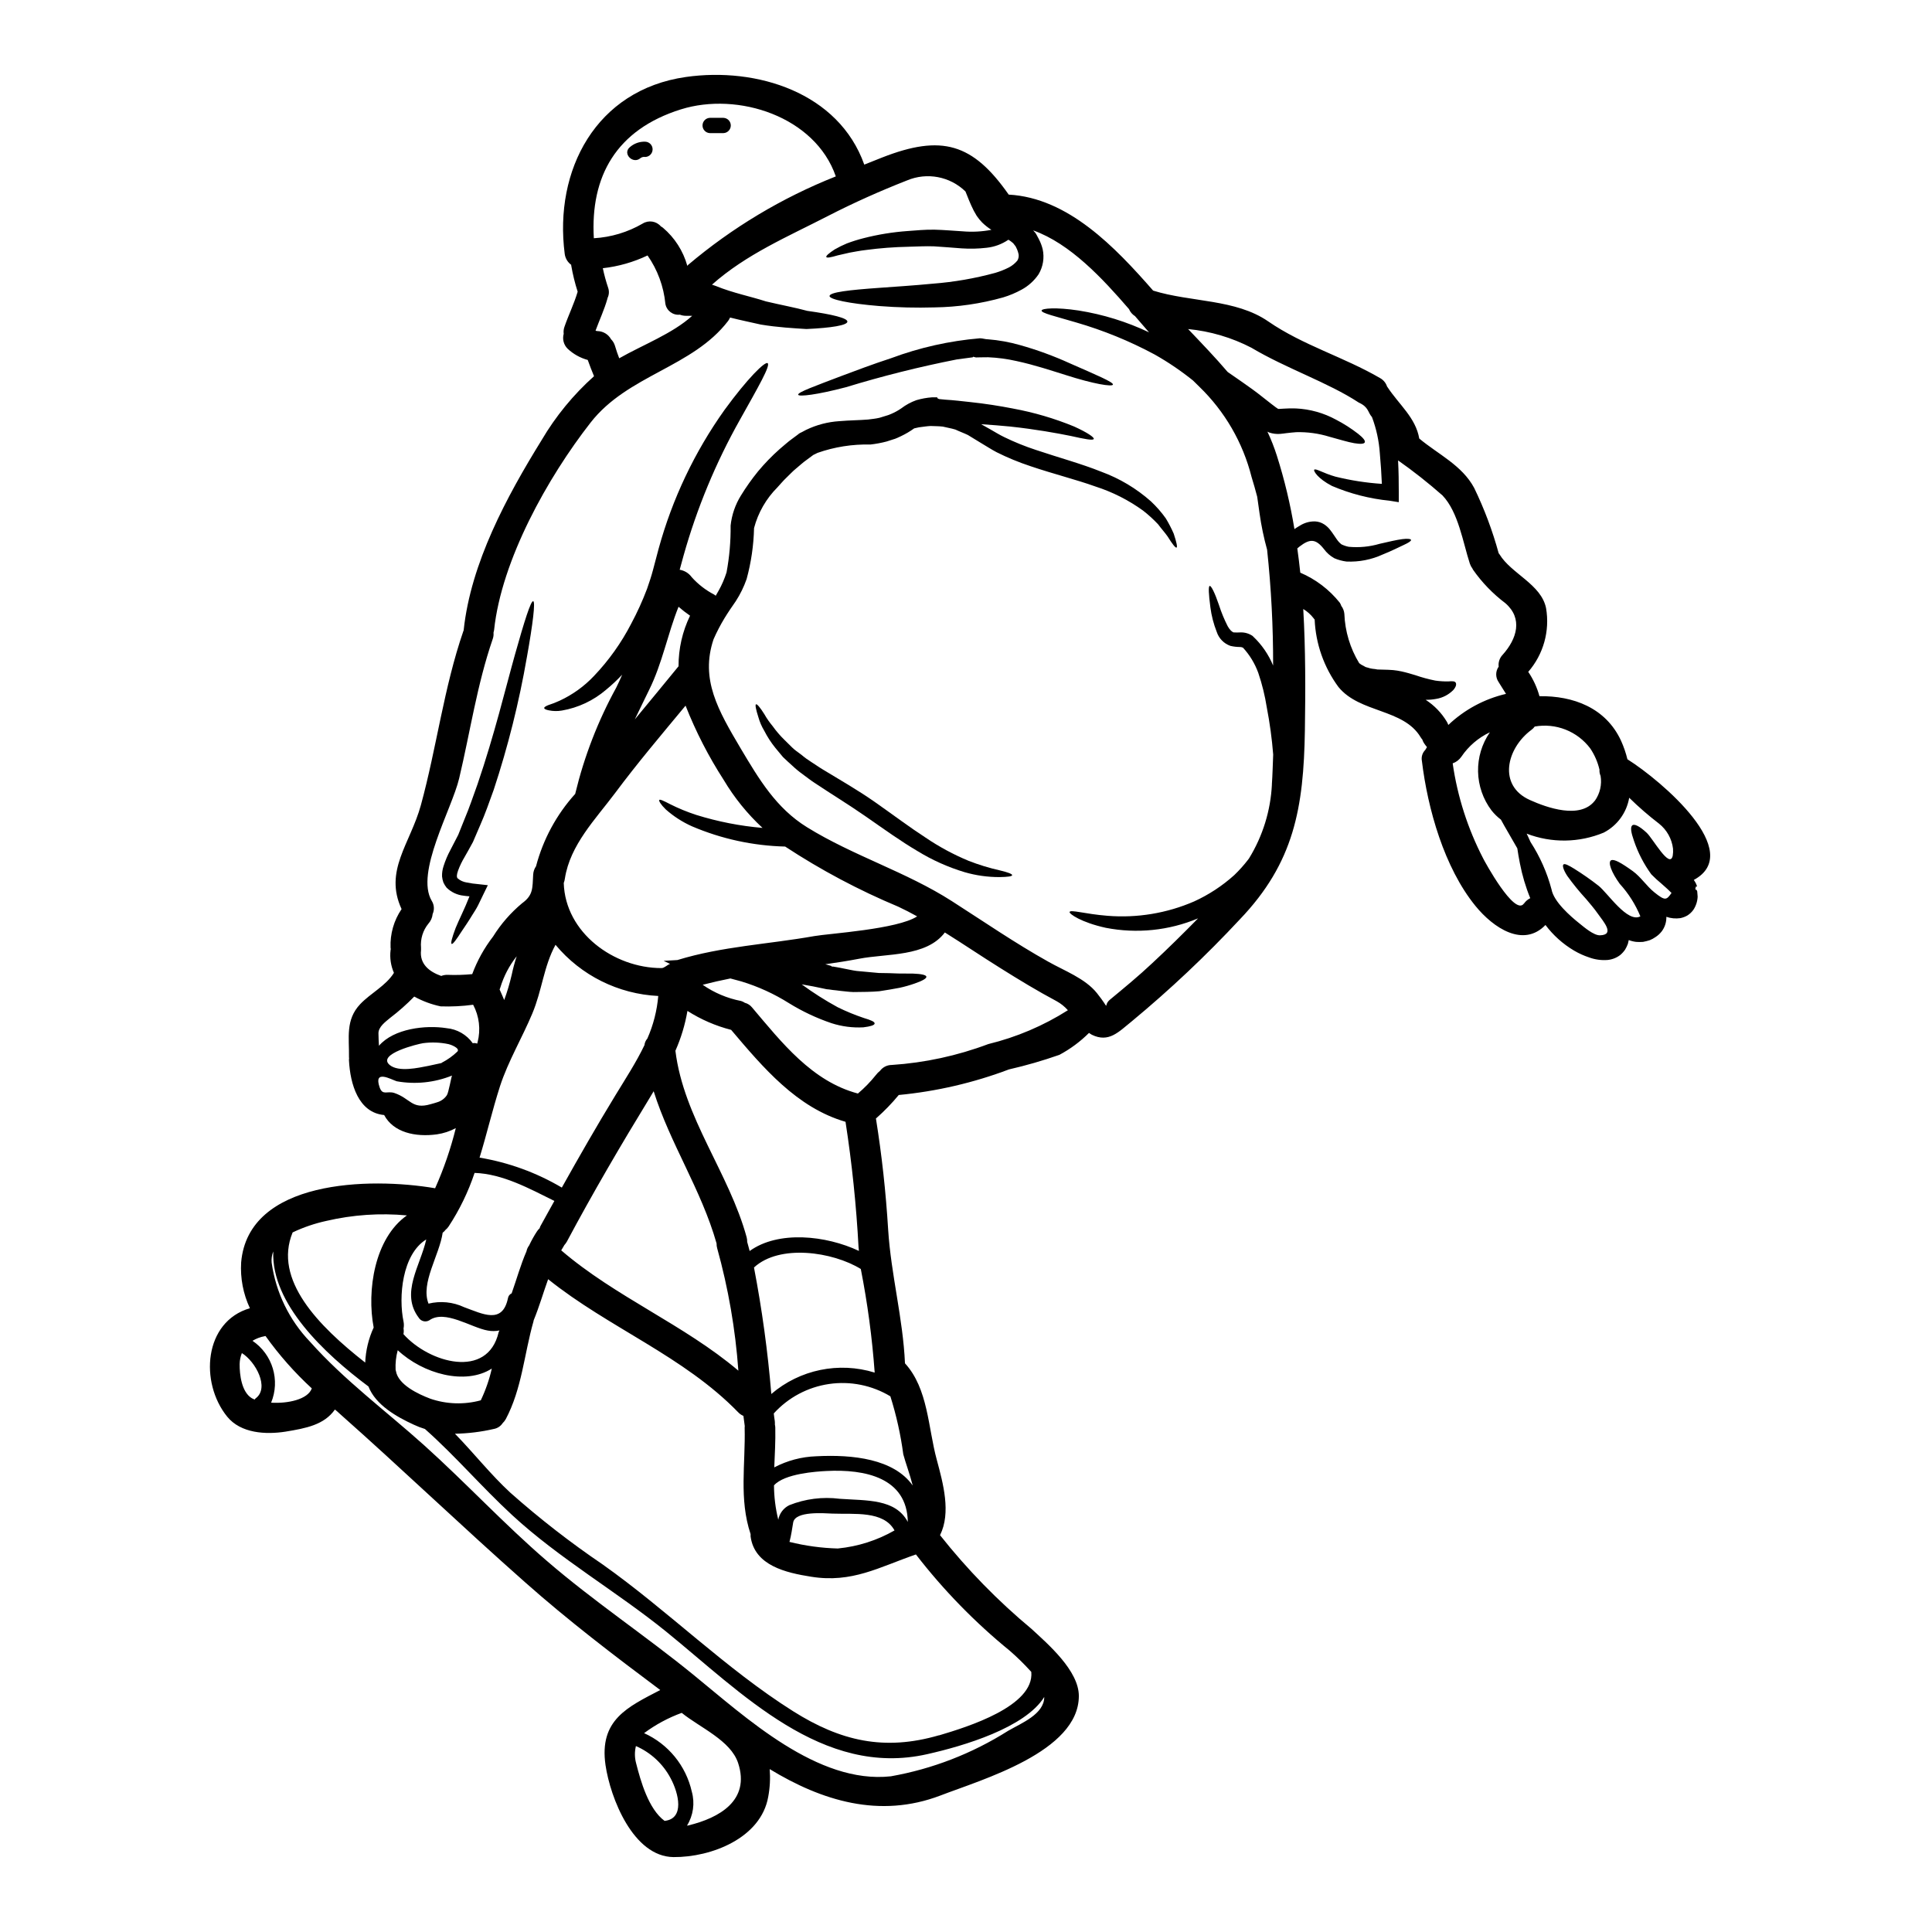 <?xml version="1.0" encoding="UTF-8"?>
<!-- Uploaded to: ICON Repo, www.svgrepo.com, Generator: ICON Repo Mixer Tools -->
<svg fill="#000000" width="800px" height="800px" version="1.1" viewBox="144 144 512 512" xmlns="http://www.w3.org/2000/svg">
 <g>
  <path d="m253.78 408.1c-1.988 2.035-4.117 3.922-6.379 5.644-1.18 1-3.148 2.363-3.106 4.133 0 1.105 0.078 2.188 0.133 3.266 3.938-4.59 12.398-5.535 17.883-4.672v0.004c2.797 0.242 5.348 1.703 6.973 3.992 0.395-0.086 0.805-0.047 1.18 0.105 0.027-0.133 0.078-0.238 0.105-0.395v0.004c0.859-3.336 0.438-6.871-1.18-9.914-2.856 0.387-5.738 0.531-8.617 0.43-2.445-0.512-4.805-1.391-6.992-2.598zm333.18-27.445-0.027-0.055-0.293-0.277c-0.621-0.648-1.484-1.379-2.266-2.082v-0.004c-0.93-0.758-1.812-1.57-2.652-2.426l-0.133-0.137c-1.957-2.699-3.496-5.676-4.566-8.836-0.754-2.133-1.027-3.617-0.461-4.106s1.969 0.242 3.809 1.945c1.648 1.516 6.133 9.727 6.914 6.106h0.004c0.105-0.625 0.129-1.258 0.078-1.891-0.316-2.602-1.648-4.981-3.699-6.613-2.773-2.125-5.418-4.418-7.914-6.867-0.68 3.969-3.176 7.387-6.75 9.238-6.519 2.711-13.832 2.809-20.422 0.273 0.324 0.648 0.645 1.379 1.023 2.215 2.504 3.867 4.383 8.105 5.566 12.559 0.594 3.266 4.973 7.086 7.398 9.02 1.242 1 3.809 3.215 5.461 3.148 4.051-0.133 0.863-3.672-0.566-5.699-1-1.434-2.137-2.727-3.148-3.938v0.004c-1.777-1.934-3.438-3.973-4.973-6.106-1.055-1.621-1.352-2.781-1-3.051s1.324 0.215 2.891 1.18v0.004c2.211 1.379 4.352 2.875 6.402 4.481 2.43 1.918 7.644 9.938 11.074 8.105h0.004c-1.301-3.168-3.148-6.086-5.461-8.617-2.215-3.055-3.211-5.754-2.293-6.242 0.789-0.395 2.621 0.621 5.781 2.894 2.106 1.539 3.617 3.938 5.672 5.59 2.902 2.344 3.227 2.051 4.547 0.184zm-104.24-128.31c0.027 0.027 0.109 0.027 0.188 0.027l1.379-0.082c1.035-0.07 2.07-0.09 3.109-0.051 3.746 0.168 7.402 1.195 10.691 2.992 2.066 1.07 4.027 2.328 5.863 3.758 1.301 1.027 1.922 1.812 1.73 2.242-0.188 0.434-1.18 0.488-2.809 0.215-1.629-0.273-3.938-1-6.539-1.699-2.848-0.883-5.824-1.293-8.805-1.215-0.676 0.051-1.918 0.16-2.727 0.27-0.395 0.055-0.945 0.137-1.594 0.188-0.953 0.066-1.906-0.055-2.812-0.352-0.188-0.078-0.324-0.16-0.512-0.242 0.98 2.074 1.82 4.215 2.512 6.402 2.016 6.352 3.57 12.844 4.644 19.418 0.434-0.297 0.867-0.594 1.355-0.863v0.004c1.211-0.793 2.629-1.207 4.078-1.18 0.875 0.035 1.723 0.305 2.453 0.785 0.613 0.402 1.152 0.902 1.594 1.484 0.754 0.945 1.242 1.812 1.727 2.457h0.004c0.34 0.512 0.758 0.969 1.242 1.352 0.609 0.297 1.254 0.512 1.918 0.648 2.762 0.262 5.551-0.004 8.215-0.789 2.457-0.566 4.539-1.051 5.996-1.238 1.457-0.188 2.269-0.055 2.32 0.215 0.051 0.273-0.617 0.727-1.918 1.324-1.301 0.594-3.051 1.512-5.539 2.512v-0.004c-3.023 1.398-6.34 2.043-9.668 1.891-1.098-0.145-2.168-0.434-3.184-0.863-1.098-0.605-2.047-1.445-2.785-2.457-2.188-2.754-3.699-2.754-6.43-0.672-0.215 0.16-0.395 0.352-0.617 0.512 0.297 2.133 0.566 4.266 0.789 6.426h-0.004c4.098 1.75 7.699 4.488 10.477 7.969 0.172 0.262 0.305 0.543 0.395 0.84 0.465 0.609 0.746 1.34 0.812 2.106 0.176 4.621 1.531 9.125 3.934 13.074 0.355 0.301 0.754 0.547 1.184 0.73l0.516 0.297 0.594 0.164c0.391 0.137 0.797 0.234 1.211 0.293 0.445 0.035 0.891 0.098 1.328 0.191 0.645 0.027 1.324 0.027 2 0.055l0.918 0.027 1.242 0.078c0.742 0.07 1.48 0.188 2.211 0.348 1.379 0.301 2.594 0.676 3.676 1 1.73 0.598 3.5 1.078 5.293 1.434 1.137 0.164 2.281 0.238 3.43 0.219 0.973-0.082 1.727-0.105 1.969 0.324 0.238 0.43 0.109 1.082-0.621 1.945v-0.004c-1.223 1.25-2.812 2.078-4.539 2.363-0.926 0.176-1.867 0.258-2.809 0.238 2.293 1.48 4.215 3.469 5.617 5.809 0.16 0.273 0.293 0.562 0.395 0.863 4.273-4.055 9.551-6.898 15.289-8.238-0.645-1.078-1.352-2.106-1.996-3.188-0.82-1.223-0.801-2.824 0.051-4.023-0.141-1.156 0.25-2.309 1.055-3.148 3.809-4.242 5.402-9.617 0.727-13.668-3.312-2.496-6.211-5.492-8.586-8.891l-0.16-0.324-0.004 0.004c-0.293-0.395-0.523-0.832-0.676-1.297-1.84-5.648-3.023-13.613-7.238-18.047-3.75-3.309-7.684-6.41-11.777-9.289 0.16 2.996 0.188 5.902 0.188 8.535v2.539l-2.461-0.395h0.004c-5.258-0.523-10.402-1.844-15.262-3.918-3.781-1.969-4.887-3.938-4.699-4.266 0.297-0.516 2.363 0.891 5.644 1.812 4.035 0.996 8.148 1.637 12.293 1.91-0.105-2.621-0.297-5.348-0.539-8.105v0.004c-0.223-3.281-0.922-6.512-2.078-9.59-1.18-1.324-0.812-2.621-3.512-3.859-8.105-5.32-19.152-8.996-28.418-14.508v-0.004c-5.231-2.711-10.938-4.398-16.801-4.965 3.621 3.805 7.188 7.508 10.48 11.371 1.27 0.863 2.539 1.754 3.891 2.699 1.73 1.215 3.543 2.488 5.215 3.836 0.867 0.672 1.699 1.324 2.512 1.969 0.809 0.648 1.664 1.246 1.742 1.273zm92.598 92.891c9.105 5.754 31.195 24.582 17.559 31.957v-0.004c0.113 0.145 0.211 0.297 0.297 0.457 0.152 0.242 0.285 0.496 0.391 0.762l0.16 0.484 0.027 0.055h-0.324l-0.16 0.699v0.027l0.352 0.188 0.16 0.352 0.109 1.379h0.004c-0.047 1.242-0.43 2.449-1.109 3.488-0.43 0.617-0.984 1.141-1.621 1.539-0.582 0.332-1.207 0.566-1.863 0.699-1.242 0.176-2.512 0.059-3.699-0.352 0.039 1.383-0.391 2.734-1.215 3.84-0.469 0.605-1.035 1.125-1.68 1.539-0.461 0.32-0.961 0.594-1.484 0.809-0.59 0.191-1.195 0.344-1.809 0.457-0.602 0.043-1.207 0.043-1.812 0-0.672-0.078-1.332-0.242-1.965-0.484-0.078 0.352-0.16 0.672-0.238 1.027h-0.004c-0.195 0.527-0.441 1.035-0.73 1.512-0.359 0.523-0.785 0.996-1.27 1.406-0.953 0.738-2.098 1.195-3.297 1.324-1.695 0.141-3.398-0.09-4.996-0.68-1.383-0.461-2.715-1.066-3.969-1.805-2.945-1.742-5.516-4.047-7.566-6.781-5.832 6.051-13.75 0.867-18.582-5.078-8.238-10.133-12.641-25.715-14.168-38.41l-0.004-0.004c-0.195-1.051 0.137-2.129 0.891-2.887 0.137-0.262 0.293-0.516 0.461-0.758-0.289-0.344-0.562-0.703-0.809-1.082-0.184-0.297-0.328-0.613-0.434-0.945-0.176-0.188-0.328-0.398-0.457-0.621-4.539-7.566-16.098-6.348-21.746-13.266v0.004c-3.844-5.207-6.047-11.445-6.324-17.91-0.113-0.102-0.211-0.223-0.293-0.352-0.75-0.973-1.676-1.793-2.727-2.43 0.621 10.695 0.594 21.473 0.434 32.168-0.328 20.504-2.836 35.031-17.234 50.082l-0.004 0.004c-8.949 9.609-18.516 18.633-28.629 27.008-3.516 2.836-6.106 5.754-10.594 3.566-0.27-0.133-0.484-0.324-0.754-0.484-2.312 2.309-4.953 4.262-7.832 5.805-4.387 1.539-8.855 2.832-13.383 3.867-9.391 3.547-19.211 5.824-29.203 6.777-1.82 2.211-3.816 4.269-5.965 6.16-0.027 0.027-0.055 0.027-0.082 0.055 1.574 9.84 2.621 19.395 3.242 29.469 0.754 11.938 3.938 23.527 4.457 35.426 6.16 6.723 6.106 17.07 8.426 25.551 1.676 6.238 3.836 14.02 0.867 19.988h-0.004c7.203 9.102 15.332 17.43 24.258 24.852 4.328 4 12.531 11.047 12.531 17.773-0.027 14.801-25.742 22.148-36.684 26.371-16.137 6.156-31.469 1.379-45.246-7l0.004 0.004c0.191 2.453 0.062 4.926-0.395 7.348-1.918 10.91-15.043 16.043-25.094 15.965-10.699-0.109-16.746-15.691-18.02-24.363-1.754-12.02 5.902-15.426 14.504-19.91-12.262-9.16-24.469-18.477-35.816-28.551-16.609-14.668-32.547-29.984-49.133-44.676-0.395-0.395-0.84-0.754-1.266-1.109-2.836 4.055-7.648 4.973-13.102 5.863-5.16 0.812-11.832 0.484-15.449-3.973-7.348-9.055-6.188-25.191 6.023-28.734h-0.004c-1.777-3.793-2.578-7.973-2.32-12.152 1.891-21.879 33.98-22.613 51.406-19.641h-0.004c2.301-5.141 4.133-10.473 5.484-15.938-1.559 0.836-3.25 1.395-5 1.648-5.699 0.789-11.531-0.488-13.992-5.117-6.832-0.621-8.992-8.238-9.316-14.426-0.02-0.188-0.008-0.379 0.027-0.566-0.023-0.105-0.031-0.215-0.027-0.324 0.078-5.215-0.973-9.887 2.973-14.074 2.777-2.918 6.777-4.832 8.938-8.289-0.824-1.883-1.133-3.953-0.891-5.996 0.008-0.102 0.023-0.199 0.055-0.297-0.031-0.129-0.047-0.262-0.055-0.395-0.148-3.629 0.875-7.207 2.918-10.211-4.723-10.184 2.293-17.285 5.117-27.551 4.188-15.316 6.078-31.117 11.266-46.16l0.078-0.16v-0.109c1.895-17.711 11.371-35.301 20.664-50.32v-0.004c3.727-6.324 8.414-12.035 13.887-16.926l-0.027-0.027c-0.594-1.406-1.133-2.832-1.648-4.266-2.004-0.543-3.844-1.574-5.352-3-1.023-1.023-1.418-2.523-1.023-3.918-0.078-0.617-0.016-1.246 0.191-1.836 1.078-3.148 2.566-6.129 3.512-9.344h-0.004c-0.73-2.273-1.297-4.594-1.703-6.945v-0.164c-0.953-0.691-1.578-1.75-1.727-2.918-2.863-22.148 8.238-43.461 32.117-46.867 18.773-2.672 40.461 4.106 47.273 23.223 1.574-0.621 3.188-1.266 4.754-1.891 15.742-6.16 23.984-3.781 33.52 9.84 15.777 0.863 28.23 13.965 38.277 25.441 9.965 3.109 21.852 2.188 30.496 8.16 9.211 6.348 20.043 9.426 29.684 15.043v0.004c0.859 0.484 1.508 1.277 1.812 2.215 0.023 0.055 0.062 0.102 0.105 0.141 3.082 4.672 7.477 8.102 8.426 13.637 5 4.188 11.348 7.086 14.562 13.102 2.688 5.555 4.856 11.34 6.484 17.289l0.242 0.324c3.106 5.117 11.047 7.914 12.32 14.238v-0.004c1.039 6.051-0.695 12.246-4.723 16.883 1.336 1.977 2.34 4.156 2.973 6.453 8.883-0.133 17.555 3.027 21.609 11.777 0.723 1.598 1.297 3.266 1.711 4.973zm-8.66 10.965c1.355-1.91 1.898-4.281 1.512-6.59-0.23-0.516-0.332-1.082-0.293-1.648-0.469-2.016-1.301-3.93-2.461-5.644-1.68-2.227-3.938-3.941-6.531-4.965-2.594-1.02-5.418-1.301-8.164-0.816-0.246 0.344-0.547 0.645-0.891 0.891-6.617 4.918-8.938 14.75-0.395 18.582 4.578 2.066 13.332 5.144 17.191 0.203zm-18.773 27.23c0.426-0.598 0.992-1.082 1.648-1.406-1.223-2.988-2.144-6.094-2.754-9.266-0.301-1.43-0.488-2.754-0.676-3.938-1.672-2.973-3.348-5.727-4.348-7.617l-0.004 0.004c-0.926-0.707-1.762-1.523-2.484-2.434-2.242-2.969-3.488-6.57-3.566-10.289s1.02-7.367 3.133-10.426c-3.055 1.441-5.668 3.68-7.559 6.481-0.562 0.816-1.367 1.43-2.301 1.758 1.266 8.789 3.996 17.305 8.078 25.188 0.316 0.664 8.344 15.465 10.801 11.957zm-66.828-31.543c0.188-2.672 0.238-5.32 0.352-7.965h-0.004c-0.332-4.188-0.902-8.355-1.699-12.48-0.484-3.094-1.238-6.137-2.242-9.102-0.895-2.477-2.269-4.75-4.051-6.691-0.242-0.125-0.516-0.191-0.789-0.188-0.863 0-1.727-0.102-2.566-0.301-1.723-0.609-3.059-1.988-3.621-3.727-0.82-2.082-1.383-4.262-1.672-6.481-0.461-3.543-0.57-5.539-0.191-5.672 0.379-0.133 1.355 1.781 2.488 5.117h-0.004c0.617 1.91 1.383 3.769 2.297 5.559 0.238 0.43 0.527 0.828 0.867 1.184l0.105 0.082 0.395 0.297c0.273 0.164 0.188 0 0.301 0.082l-0.004-0.004c0.539 0.031 1.078 0.031 1.617 0 1.184-0.059 2.352 0.273 3.328 0.945l0.105 0.109v0.004c2.301 2.164 4.113 4.797 5.32 7.719 0.027-10.254-0.504-20.5-1.594-30.699-0.875-3.16-1.543-6.371-2-9.617-0.215-1.574-0.434-3.023-0.621-4.402-0.457-1.73-0.945-3.488-1.484-5.215v0.004c-2.293-9.125-7.094-17.422-13.859-23.961-0.566-0.539-1.105-1.109-1.672-1.648-3.195-2.566-6.59-4.871-10.16-6.887-6.633-3.566-13.625-6.418-20.859-8.512-5.539-1.645-9.215-2.457-9.105-3.148 0.078-0.566 3.754-0.918 9.805 0 6.469 1.027 12.754 2.973 18.668 5.785l-0.566-0.648c-1-1.16-2.055-2.363-3.148-3.644l-0.004-0.004c-0.711-0.441-1.266-1.094-1.594-1.863-7.023-8.129-15.559-17.344-25.391-20.859l0.301 0.355 0.188 0.188 0.27 0.395v-0.004c0.023 0.031 0.043 0.066 0.055 0.105l0.082 0.133 0.617 1.16v0.004c0.441 0.84 0.773 1.727 1 2.648 0.496 2.269 0.109 4.644-1.078 6.644-1.156 1.699-2.703 3.102-4.512 4.082-1.555 0.852-3.191 1.539-4.887 2.051-5.922 1.668-12.031 2.559-18.184 2.648-4.863 0.145-9.734 0.023-14.586-0.355-8.266-0.672-13.184-1.781-13.238-2.644 0-1.027 5.215-1.621 13.266-2.188 4.051-0.301 8.887-0.594 14.168-1.105h0.004c5.578-0.43 11.105-1.391 16.504-2.867 1.258-0.375 2.477-0.863 3.648-1.457 0.832-0.449 1.574-1.055 2.184-1.781 0.312-0.512 0.43-1.117 0.328-1.707-0.094-0.434-0.227-0.855-0.395-1.266l-0.324-0.676-0.027-0.078-0.273-0.355c-0.188-0.188-0.434-0.645-0.566-0.645h0.004c-0.117-0.086-0.223-0.176-0.324-0.273-0.109-0.105-0.461-0.324-0.789-0.539-1.719 1.18-3.707 1.914-5.781 2.133-2.195 0.258-4.41 0.309-6.617 0.16-2.516-0.188-4.945-0.395-7.32-0.539-2.133-0.082-4.566 0.055-6.691 0.105v0.004c-3.805 0.07-7.598 0.359-11.371 0.863-1.621 0.188-3.055 0.484-4.297 0.699-1.238 0.301-2.32 0.543-3.184 0.73-1.812 0.539-2.867 0.727-3 0.43-0.133-0.301 0.672-0.996 2.238-2.023v0.004c1.027-0.594 2.094-1.121 3.188-1.574 1.438-0.543 2.902-1.004 4.391-1.383 3.859-0.992 7.801-1.633 11.777-1.914 2.269-0.16 4.434-0.395 7.086-0.355 2.539 0.055 4.973 0.301 7.453 0.434 2.543 0.223 5.109 0.09 7.617-0.395-0.883-0.562-1.707-1.215-2.457-1.945-0.527-0.543-1.004-1.133-1.434-1.754-0.27-0.461-0.512-0.918-0.789-1.379-1.027-2.027-1.621-3.699-2.188-5.078-4.098-4-10.191-5.156-15.477-2.941-7.16 2.809-14.098 5.902-20.961 9.426-10.699 5.512-21.648 10.129-30.742 18.203 0.352 0.109 0.672 0.242 1.027 0.355 4.562 1.863 9.184 2.754 13.262 4.078 4.106 0.973 7.805 1.645 10.965 2.512 6.621 0.918 10.699 1.918 10.629 2.867-0.07 0.949-4.16 1.645-10.859 1.945-3.375-0.215-7.562-0.434-12.07-1.18-2.566-0.594-5.32-1.137-8.16-1.867l0.004-0.004c-0.141 0.316-0.312 0.613-0.512 0.895-9.445 12.344-26.551 14.289-36.441 26.93-11.414 14.609-23.617 36.465-25.586 54.965h0.004c-0.039 0.25-0.094 0.492-0.164 0.734 0.059 0.574-0.016 1.156-0.215 1.699-4.16 12.098-5.945 24.523-8.887 36.922-1.945 8.188-11.695 24.984-7.266 32.441 0.66 1.047 0.75 2.359 0.242 3.488-0.086 0.941-0.477 1.832-1.109 2.539-1.465 1.785-2.172 4.07-1.969 6.371v0.219c0.016 0.152 0.016 0.305 0 0.457-0.43 3.699 2.215 5.727 5.348 6.832v0.004c0.52-0.203 1.07-0.305 1.625-0.297 2.199 0.086 4.398 0.023 6.59-0.188 1.332-3.586 3.199-6.945 5.535-9.973 2.074-3.324 4.664-6.293 7.672-8.805 3.027-2.188 2.731-4.051 2.949-7.617v0.004c0.043-0.785 0.305-1.543 0.754-2.191 1.879-7.141 5.445-13.727 10.398-19.203-0.004-0.055 0.004-0.113 0.027-0.164 2.356-9.766 6-19.176 10.832-27.98 0.566-1.137 1.078-2.269 1.574-3.434-1.332 1.426-2.758 2.762-4.269 4-3.336 2.863-7.387 4.766-11.723 5.512-1.145 0.195-2.316 0.176-3.453-0.059-0.789-0.16-1.18-0.352-1.215-0.594-0.035-0.242 0.352-0.488 1.078-0.789l-0.004 0.004c1.035-0.332 2.043-0.727 3.027-1.18 3.414-1.586 6.496-3.805 9.078-6.539 3.938-4.133 7.266-8.809 9.883-13.883 1.594-2.977 2.992-6.055 4.188-9.215 0.566-1.645 1.133-3.293 1.574-4.996 0.488-1.84 1-3.727 1.488-5.621v0.004c3.617-13.203 9.535-25.664 17.477-36.816 6.133-8.402 10.723-12.887 11.414-12.375 0.812 0.594-2.363 6.106-7.32 14.957-6.402 11.375-11.422 23.473-14.957 36.035-0.352 1.27-0.699 2.516-1.027 3.754 1.281 0.207 2.43 0.914 3.188 1.969 1.695 1.887 3.719 3.453 5.969 4.621 0.125 0.109 0.258 0.207 0.395 0.297 0.238-0.434 0.512-0.863 0.754-1.324h0.004c0.867-1.543 1.57-3.172 2.106-4.859 0.766-4.098 1.129-8.258 1.082-12.426 0.301-2.82 1.234-5.535 2.727-7.945 1.363-2.219 2.871-4.348 4.512-6.371 1.758-2.117 3.676-4.098 5.738-5.926 1.051-0.867 2.211-1.945 3.238-2.672l1.594-1.18 0.188-0.16 0.109-0.078 0.238-0.16c0.082-0.027 0.621-0.301 0.621-0.301l1.055-0.566h0.008c2.75-1.324 5.731-2.106 8.777-2.297 2.809-0.242 5.32-0.242 7.621-0.434 1.133-0.16 1.836-0.188 3.023-0.461l1.754-0.539 0.434-0.133h-0.004c0.086-0.023 0.164-0.051 0.246-0.082l0.672-0.273c0.93-0.395 1.816-0.883 2.648-1.453 1.223-0.934 2.582-1.672 4.027-2.191 1.355-0.398 2.75-0.652 4.156-0.754h1.355l0.105 0.27 0.395 0.188 1.672 0.164c2.215 0.133 4.348 0.395 6.43 0.617 4.133 0.434 7.992 1.055 11.477 1.73l0.004 0.004c5.543 1.02 10.965 2.609 16.18 4.75 3.594 1.621 5.375 2.894 5.242 3.297-0.164 0.484-2.363 0.051-6.133-0.789-3.727-0.754-9.211-1.754-16.02-2.488-2.363-0.238-5-0.434-7.699-0.621 0.789 0.434 1.574 0.895 2.363 1.328 1.434 0.812 2.434 1.457 3.781 2.106 2.731 1.328 5.543 2.465 8.43 3.406 5.945 2 11.938 3.617 17.258 5.75 4.848 1.777 9.32 4.445 13.18 7.871 1.461 1.371 2.777 2.883 3.938 4.512 0.781 1.297 1.477 2.641 2.082 4.027 0.754 2.266 1.027 3.566 0.754 3.699-0.273 0.133-1.105-0.918-2.363-2.945-0.676-0.973-1.594-1.969-2.512-3.211h0.004c-1.238-1.316-2.574-2.535-4-3.648-3.836-2.773-8.086-4.926-12.594-6.375-5.117-1.836-11.02-3.293-17.258-5.398v-0.004c-3.078-1.012-6.074-2.25-8.973-3.699-1.352-0.703-2.863-1.703-3.938-2.32-1.238-0.758-2.457-1.516-3.672-2.242-1.133-0.539-2.215-0.918-3.293-1.434-1.137-0.352-2.269-0.512-3.348-0.789-1.137-0.133-2.215-0.105-3.269-0.16-1.051 0.055-2.078 0.242-3.051 0.352-0.434 0.082-0.84 0.188-1.242 0.273l-0.004-0.004c-1.105 0.797-2.277 1.492-3.512 2.078l-1 0.461c-0.215 0.082-0.273 0.133-0.594 0.242l-0.434 0.133-1.754 0.566v0.004c-1.422 0.375-2.867 0.645-4.328 0.809-4.769-0.117-9.523 0.633-14.023 2.215l-0.699 0.352-0.352 0.16-0.188 0.133-1.594 1.18c-1.133 0.789-1.867 1.539-2.809 2.293-0.945 0.754-1.727 1.648-2.594 2.457-0.867 0.809-1.574 1.703-2.363 2.539v0.004c-2.992 2.988-5.137 6.719-6.211 10.809-0.105 4.562-0.766 9.098-1.969 13.504-0.719 2.059-1.68 4.019-2.859 5.848-0.543 0.789-1.055 1.539-1.574 2.297-0.52 0.758-0.973 1.512-1.434 2.238v0.004c-1.086 1.793-2.055 3.656-2.898 5.578-3.566 10.629 1.215 18.824 7.238 29.008 4.781 8.027 9.344 15.742 17.531 20.801 12.262 7.59 26.254 11.809 38.383 19.582 8.426 5.402 16.801 11.156 25.551 16.047 4.16 2.363 9.777 4.43 12.883 8.316 3.938 4.945 1.434 3.434 3.461 1.754 3.805-3.148 7.59-6.266 11.184-9.645 4.16-3.859 8.211-7.871 12.184-11.91v0.004c-7.723 3.238-16.23 4.109-24.449 2.512-6.535-1.434-9.723-3.699-9.617-4.188 0.188-0.727 4.16 0.543 10.078 1 7.84 0.629 15.715-0.676 22.934-3.809 3.875-1.77 7.457-4.117 10.625-6.969 1.336-1.281 2.574-2.664 3.699-4.133l0.215-0.297h0.004c3.637-5.918 5.723-12.656 6.066-19.598zm-54.055 59.832c-0.855-0.965-1.867-1.777-2.996-2.398-5.082-2.703-9.969-5.676-14.832-8.727-4.945-3.078-9.805-6.375-14.777-9.48-4.918 6.512-15.398 5.539-22.742 6.969-2.945 0.566-5.945 1.023-8.941 1.457 0.461 0.137 0.973 0.242 1.406 0.395l0.242 0.082 0.027 0.133h0.395l0.918 0.16c0.621 0.109 1.242 0.215 1.84 0.355 1.18 0.211 2.402 0.512 3.457 0.645 2.133 0.188 4.106 0.395 5.902 0.543 1.867 0.023 3.594 0.051 5.117 0.133 1.539 0 2.863 0.027 3.938 0.027 2.188 0.078 3.457 0.352 3.543 0.812 0.086 0.461-1.027 1.105-3.148 1.836h-0.004c-1.281 0.449-2.59 0.82-3.914 1.109-1.574 0.297-3.379 0.617-5.402 0.918-2.051 0.188-4.371 0.188-6.859 0.215-1.215-0.027-2.363-0.215-3.594-0.324-0.594-0.082-1.211-0.164-1.836-0.215l-0.945-0.137-0.488-0.051h-0.105l-0.434-0.082-0.242-0.055c-1.969-0.434-4-0.836-6.078-1.18l-0.004-0.004c3.047 2.238 6.242 4.269 9.562 6.078 2.254 1.109 4.586 2.066 6.969 2.863 1.812 0.539 2.836 0.973 2.809 1.434-0.027 0.461-1.082 0.789-3 1.023h0.004c-2.863 0.152-5.727-0.223-8.453-1.105-3.945-1.336-7.723-3.117-11.262-5.305-3.926-2.469-8.16-4.406-12.598-5.754l-2.918-0.789c-2.484 0.488-4.918 1.055-7.348 1.676h0.004c3.055 2.125 6.523 3.59 10.18 4.297 0.355 0.109 0.695 0.27 1 0.48 0.758 0.195 1.434 0.633 1.922 1.246 7.871 9.293 15.855 19.559 28.035 22.797 1.742-1.469 3.332-3.109 4.754-4.887 0.32-0.426 0.691-0.805 1.109-1.137 0.734-0.973 1.887-1.547 3.109-1.547 8.75-0.582 17.371-2.445 25.582-5.535 7.477-1.82 14.602-4.848 21.098-8.973zm-15.883 190.99c3.543-2.055 9.617-4.434 9.617-8.992-5.078 8.156-21.363 12.988-31.008 15.152-27.797 6.297-49.199-16.262-69.152-32.445-13.211-10.695-28.34-19.363-40.84-30.902-8.188-7.562-15.02-15.637-23.125-22.828-1.008-0.305-1.992-0.684-2.945-1.133-4.484-2.051-10.129-5.211-12.02-10.129-11.723-8.754-25.77-21.992-25.227-35.789-0.371 0.934-0.516 1.941-0.434 2.945 1.094 7.898 4.66 15.246 10.184 20.996 9.156 10.266 20.098 18.312 30.281 27.469 11.047 9.941 21.152 20.859 32.414 30.551 12.48 10.777 26.176 19.852 38.926 30.254 13.828 11.238 32.848 29.012 52.293 26.879 11.027-1.953 21.57-6.039 31.035-12.027zm-18.258 1.18c7.562-2.242 25.258-7.727 24.445-16.805-0.082-0.078-0.109-0.16-0.188-0.215-1.73-1.906-3.57-3.707-5.512-5.398-9.242-7.527-17.59-16.094-24.879-25.527-9.777 3.375-16.926 7.644-27.77 5.902-6.644-1.055-14.992-2.922-16.043-10.672v0.004c-0.012-0.207-0.012-0.414 0-0.621-3.109-9.32-1.328-18.586-1.574-28.203 0-0.16 0.027-0.297 0.027-0.434-0.109-0.918-0.242-1.805-0.355-2.699-0.531-0.215-1.012-0.547-1.402-0.969-14.449-14.883-34.328-22.391-50.348-35.25-1.297 3.594-2.363 7.32-3.832 10.887-0.027 0.078-0.027 0.188-0.055 0.297-2.484 8.727-3.051 17.832-7.371 25.957l-0.008-0.004c-0.211 0.371-0.477 0.707-0.785 1-0.531 0.812-1.371 1.371-2.328 1.543-3.383 0.781-6.84 1.207-10.316 1.27 4.996 5.117 9.426 10.777 14.719 15.664h0.004c7.719 6.84 15.867 13.176 24.402 18.965 17.32 12.266 32.602 27.633 50.512 38.922 12.535 7.894 24.125 10.594 38.656 6.356zm-5.809-217.04c-1.645-0.922-3.32-1.781-4.996-2.566-10.465-4.375-20.504-9.711-29.984-15.938-8.504-0.207-16.891-2.031-24.715-5.375-2.516-1.129-4.848-2.629-6.914-4.457-1.379-1.352-1.891-2.269-1.727-2.516 0.16-0.242 1.18 0.242 2.805 1.082v0.004c2.262 1.141 4.613 2.106 7.023 2.887 5.703 1.773 11.582 2.926 17.531 3.434-4.023-3.727-7.488-8.012-10.293-12.723-4.008-6.211-7.394-12.801-10.102-19.68-6.32 7.621-12.75 15.207-18.664 23.152-5.211 6.965-11.938 13.75-13.316 22.664-0.051 0.402-0.152 0.801-0.301 1.18 0.395 13.207 13.32 22.555 25.879 22.555h0.031c0.754 0 1.512-0.867 2.266-1.105l-1.699-0.812 3.644-0.215c11.887-3.648 23.961-4.16 36.277-6.348 3.832-0.684 22.039-1.793 27.254-5.223zm-1.18 150.8c-0.789-3.078-1.918-6.078-2.484-8.211h-0.004c-0.695-5.223-1.84-10.375-3.426-15.398-4.879-2.938-10.629-4.094-16.266-3.266-5.637 0.828-10.809 3.586-14.637 7.805 0.078 0.676 0.16 1.352 0.27 2 0.035 0.312 0.043 0.629 0.027 0.945 0.062 0.266 0.102 0.535 0.105 0.809 0.082 3.566-0.133 7.086-0.27 10.535v0.004c3.434-1.805 7.227-2.812 11.102-2.945 9.719-0.516 20.578 0.699 25.57 7.723zm-19.363 3.543c7.184 0.516 14.777-0.051 18.07 6.133-0.203-11.754-11.344-14.023-21.578-13.496-2.621 0.133-11.102 0.672-13.887 3.809 0.016 3.066 0.398 6.121 1.137 9.102 0.309-1.684 1.402-3.121 2.945-3.863 4.219-1.676 8.797-2.258 13.301-1.688zm9.293-33.457v-0.027h-0.004c-0.668-9.203-1.898-18.359-3.676-27.414-7.477-4.594-21.555-6.644-28.309-0.395 2.129 11.086 3.66 22.273 4.594 33.52 7.547-6.465 17.887-8.605 27.383-5.672zm-9.699 46.621h-0.004c5.266-0.52 10.363-2.144 14.957-4.777-2.891-5.293-10.723-4.242-16.426-4.461-2.184-0.078-9.84-0.754-10.426 2.328-0.297 1.727-0.512 3.402-0.973 5.117 0 0.027-0.023 0.027-0.023 0.055 4.219 1.047 8.539 1.637 12.883 1.75zm5.512-78.875c0-0.297-0.055-0.566-0.082-0.863l-0.004 0.004c-0.594-11.16-1.75-22.289-3.457-33.332-12.91-3.754-21.797-14.316-30.309-24.363v-0.004c-4.106-1.047-8.016-2.746-11.586-5.023-0.621 3.641-1.691 7.188-3.188 10.562 2.188 17.797 14.238 32.387 18.895 49.484h-0.004c0.094 0.387 0.141 0.781 0.133 1.18 0.242 0.812 0.434 1.594 0.648 2.406 7.598-5.492 20.242-4.141 28.941-0.035zm-45.285-261.26c11.695-9.898 24.926-17.828 39.168-23.473-5.457-15.84-25.902-22.512-41.07-17.762-17.141 5.379-24.008 17.777-23.055 34.148 4.559-0.262 8.988-1.594 12.938-3.887 1.578-0.98 3.633-0.66 4.836 0.754 0.191 0.098 0.371 0.215 0.539 0.352 3.113 2.637 5.359 6.148 6.457 10.074 0.027 0 0.027-0.027 0.055-0.027 0.027 0 0.078-0.109 0.133-0.18zm0.133 413.52c8.133-1.969 16.398-6.59 13.152-16.504-1.969-6.023-10.129-9.398-14.957-13.316l0.004 0.004c-3.566 1.301-6.926 3.113-9.973 5.375 6.418 2.898 11.098 8.637 12.645 15.504 0.852 3.043 0.391 6.305-1.273 8.996 0.137-0.012 0.27-0.012 0.402-0.043zm13.211-120.52c-0.789-10.969-2.672-21.836-5.617-32.434-0.117-0.41-0.172-0.84-0.16-1.27-4.027-14.211-12.32-26.469-16.668-40.328-0.352 0.594-0.699 1.16-1.051 1.754-7.648 12.508-15.074 25.191-21.965 38.117-0.191 0.328-0.418 0.637-0.672 0.918-0.074 0.148-0.156 0.293-0.246 0.434-0.188 0.324-0.395 0.645-0.566 0.945 14.422 12.375 32.488 19.645 46.945 31.879zm-12.238-279.53h-1.617c-0.562 0.004-1.121-0.098-1.648-0.301-1.844 0.211-3.527-1.059-3.84-2.887-0.449-4.602-2.074-9.012-4.723-12.805-3.734 1.777-7.742 2.918-11.855 3.379 0.371 1.773 0.852 3.519 1.43 5.238 0.293 0.879 0.227 1.84-0.188 2.672 0.004 0.055-0.004 0.113-0.023 0.164-0.812 2.891-2.109 5.644-3.148 8.477 0.133 0.027 0.238 0.082 0.395 0.109l0.172 0.004c1.477 0.047 2.824 0.867 3.543 2.16 0.477 0.473 0.828 1.059 1.027 1.699 0.301 1.055 0.754 2.363 1.137 3.348 6.348-3.613 14.129-6.535 19.34-11.258zm-0.566 79.469c-1.062-0.73-2.078-1.516-3.051-2.363-2.894 7.211-4.293 14.988-7.809 22.066-1.211 2.516-2.512 5.117-3.777 7.781 3.859-4.699 7.75-9.348 11.586-14.074-0.016-4.644 1.027-9.23 3.051-13.41zm-6.75 319.39c5.371-0.566 3.75-7.293 1.617-11.266-2.008-3.816-5.254-6.836-9.211-8.562-0.371 1.5-0.352 3.074 0.055 4.566 1.191 4.672 3.269 12.129 7.539 15.262zm-4.566-207.32c1.582-3.578 2.559-7.391 2.891-11.289-10.578-0.508-20.457-5.426-27.23-13.562-3.148 5.781-3.543 12.02-6.156 18.234-2.676 6.398-6.402 12.641-8.539 19.203-2.051 6.375-3.512 12.75-5.43 18.965h0.004c7.695 1.281 15.082 3.973 21.797 7.938 4.594-8.211 9.266-16.367 14.168-24.402 2.781-4.562 5.566-8.832 7.727-13.344h0.004c0.062-0.648 0.332-1.258 0.766-1.742zm-28.363 49.754c1.215-2.266 2.512-4.484 3.727-6.727-6.566-3.238-13.695-7.184-21.152-7.426h0.004c-1.668 5-3.973 9.762-6.863 14.168-0.234 0.359-0.527 0.68-0.859 0.945-0.203 0.285-0.449 0.531-0.734 0.73-0.863 5.996-5.902 13.344-3.754 18.797v0.004c3.164-0.773 6.496-0.441 9.445 0.945 4.918 1.781 10.16 4.621 11.613-2.402h0.004c0.09-0.559 0.453-1.039 0.973-1.27 1.328-3.754 2.363-7.539 3.938-11.156h-0.004c0.113-0.562 0.355-1.09 0.703-1.543 0.602-1.289 1.297-2.535 2.078-3.727 0.188-0.293 0.414-0.555 0.676-0.789 0.059-0.188 0.129-0.371 0.207-0.551zm-7.59-66.621c0.352-1.672 0.793-3.32 1.324-4.941-1.949 2.457-3.418 5.262-4.328 8.266-0.051 0.184-0.113 0.363-0.191 0.539 0.395 0.922 0.836 1.84 1.211 2.781h0.004c0.801-2.172 1.461-4.391 1.98-6.644zm-3.457 94.676c0.055-0.16 0.129-0.312 0.215-0.457-1.012 0.211-2.059 0.219-3.078 0.027-4.406-0.754-11.414-5.672-15.531-2.699v-0.004c-0.965 0.562-2.199 0.25-2.781-0.703-4.918-6.512 0.43-13.75 1.996-20.742-6.398 3.938-7.398 15.23-6.023 21.77 0.121 0.605 0.121 1.23 0 1.84 0.086 0.488 0.078 0.992-0.027 1.48 6.781 7.629 22.312 12.062 25.23-0.5zm-4.723 18.043c1.277-2.684 2.258-5.5 2.914-8.398-6.996 4.484-18.203 1.43-24.93-4.863-0.461 1.688-0.652 3.438-0.566 5.188 0.031 0.098 0.059 0.195 0.078 0.297 0.594 3.672 5.945 6.156 9.078 7.344v0.004c4.328 1.492 9.004 1.648 13.422 0.441zm-6.191-92.422c0.758-0.922-1.945-1.895-2.402-1.969v0.004c-2.199-0.461-4.461-0.543-6.691-0.246-1.18 0.16-12.453 2.863-8.832 5.805 2.363 1.922 7.562 0.73 10.211 0.215 1.133-0.238 2.32-0.484 3.484-0.754 0.027-0.039 0.062-0.074 0.105-0.105 1.512-0.777 2.898-1.77 4.125-2.949zm-2.809 11.586c0.457-0.621 1.238-5.188 1.379-5.215-4.648 1.875-9.734 2.402-14.668 1.516-1.457-0.461-6.238-3.269-4.512 1.645 0.789 2.215 2 0.84 3.891 1.461 4.297 1.457 4.621 4.43 9.594 2.973 0.645-0.188 1.238-0.328 1.754-0.516h-0.004c1.051-0.301 1.957-0.961 2.566-1.863zm-10.586 31.848c-7.148-0.668-14.352-0.172-21.344 1.457-3.086 0.672-6.086 1.695-8.941 3.051-5.156 12.531 6.781 24.742 19.234 34.496 0.137-3.215 0.895-6.371 2.242-9.293-1.863-9.773 0.215-23.66 8.809-29.707zm-35.984 49.629c4.406 0.27 9.727-0.84 10.781-3.781v-0.004c-4.555-4.191-8.664-8.844-12.266-13.883-0.078 0.031-0.16 0.047-0.242 0.055-1.137 0.207-2.223 0.617-3.211 1.215 5.324 3.606 7.387 10.449 4.938 16.398zm-4.051-1.18c3.644-2.781 0-9.645-3.699-11.965v-0.004c-0.371 0.93-0.574 1.918-0.594 2.918-0.027 2.781 0.512 7.426 3.238 9.055 0.215 0.105 0.461 0.242 0.73 0.352l0.004-0.004c0.082-0.137 0.191-0.258 0.32-0.355z"/>
  <path d="m427.49 240.27c7.16 3.148 11.586 4.996 11.453 5.644-0.133 0.648-5.078-0.133-12.559-2.539-3.754-1.16-8.133-2.648-13.02-3.699h-0.004c-2.465-0.559-4.981-0.895-7.508-1-0.703 0-1.406 0.023-2.133 0.023l-1.082 0.027-0.539-0.133-0.16-0.082-0.059 0.105-0.133 0.078c-1.406 0.164-2.809 0.395-4.242 0.57-9.887 1.949-19.672 4.402-29.309 7.348-7.699 2.027-12.504 2.566-12.668 2-0.188-0.648 4.43-2.293 11.668-5.051 3.676-1.379 8.027-3.027 12.988-4.648 7.559-2.816 15.465-4.586 23.504-5.266 0.727 0 1.434 0.273 2.133 0.273v-0.004c2.879 0.227 5.731 0.742 8.508 1.539 4.504 1.266 8.902 2.875 13.16 4.812z"/>
  <path d="m409.05 374.68c2.051 0.488 3.184 0.922 3.184 1.242 0 0.324-1.18 0.488-3.375 0.516h0.004c-3.117 0.008-6.223-0.43-9.215-1.297-4.402-1.324-8.617-3.211-12.531-5.617-4.457-2.621-8.941-5.859-13.695-9.16-4.75-3.297-9.348-6.078-13.613-8.938-1.082-0.703-2.082-1.516-3.055-2.215v-0.004c-0.98-0.699-1.91-1.465-2.781-2.293-0.863-0.789-1.699-1.516-2.484-2.297-0.676-0.836-1.352-1.645-2-2.406-1.141-1.406-2.125-2.926-2.945-4.535-0.688-1.141-1.219-2.367-1.574-3.648-0.648-2.027-0.891-3.238-0.621-3.379 0.27-0.137 1.082 0.812 2.215 2.621 0.633 1.117 1.367 2.168 2.188 3.152 0.938 1.316 1.992 2.547 3.152 3.672 0.648 0.648 1.324 1.301 2.027 2 0.703 0.699 1.574 1.27 2.43 1.918l-0.004-0.004c0.852 0.723 1.754 1.379 2.699 1.969 1 0.617 1.949 1.324 3 1.945 4.188 2.566 9.133 5.344 13.938 8.723 4.805 3.379 9.215 6.691 13.32 9.348 3.574 2.422 7.383 4.477 11.371 6.133 2.719 1.062 5.516 1.918 8.367 2.555z"/>
  <path d="m335.73 175.23c1.086 0.047 1.938 0.938 1.938 2.023 0 1.086-0.852 1.977-1.938 2.023h-3.617c-1.082-0.047-1.938-0.938-1.938-2.023 0-1.086 0.855-1.977 1.938-2.023z"/>
  <path d="m315.01 181.55c1.086 0.047 1.938 0.938 1.938 2.023 0 1.086-0.852 1.977-1.938 2.027-0.445-0.086-0.906 0.023-1.27 0.297-1.945 1.727-4.832-1.133-2.863-2.867v0.004c1.133-1.016 2.613-1.547 4.133-1.484z"/>
  <path d="m285.3 303.32c0.617 0.133-0.055 5.809-1.676 14.887h-0.004c-2.059 11.895-4.992 23.625-8.777 35.086-1.18 3.269-2.297 6.484-3.594 9.398-0.648 1.516-1.301 3-1.918 4.461-0.758 1.457-1.543 2.754-2.242 4.023-0.676 1.125-1.242 2.309-1.699 3.543-0.395 1.109-0.395 1.754-0.109 2.055 0.656 0.57 1.461 0.945 2.32 1.078 1.062 0.223 2.137 0.375 3.219 0.461l2.461 0.273-0.949 1.945c-0.566 1.16-1.078 2.238-1.594 3.293-0.516 1.055-1.105 1.891-1.617 2.727-1.027 1.703-1.945 3.027-2.727 4.188-1.488 2.32-2.406 3.566-2.703 3.406-0.301-0.16 0.082-1.621 1.055-4.215 0.867-2.16 2.363-5.023 3.672-8.398-0.484-0.027-1-0.082-1.539-0.16l-0.004-0.004c-1.699-0.176-3.289-0.922-4.512-2.113-0.344-0.43-0.633-0.902-0.863-1.402-0.18-0.512-0.297-1.039-0.352-1.574-0.031-0.93 0.102-1.852 0.395-2.734 0.473-1.496 1.086-2.945 1.836-4.328 0.676-1.301 1.352-2.621 2.055-3.973 0.566-1.379 1.133-2.809 1.699-4.242 1.266-2.973 2.266-6.023 3.406-9.156 4.496-13.137 7.441-25.508 9.922-34.34 2.481-8.832 4.211-14.328 4.84-14.184z"/>
 </g>
</svg>